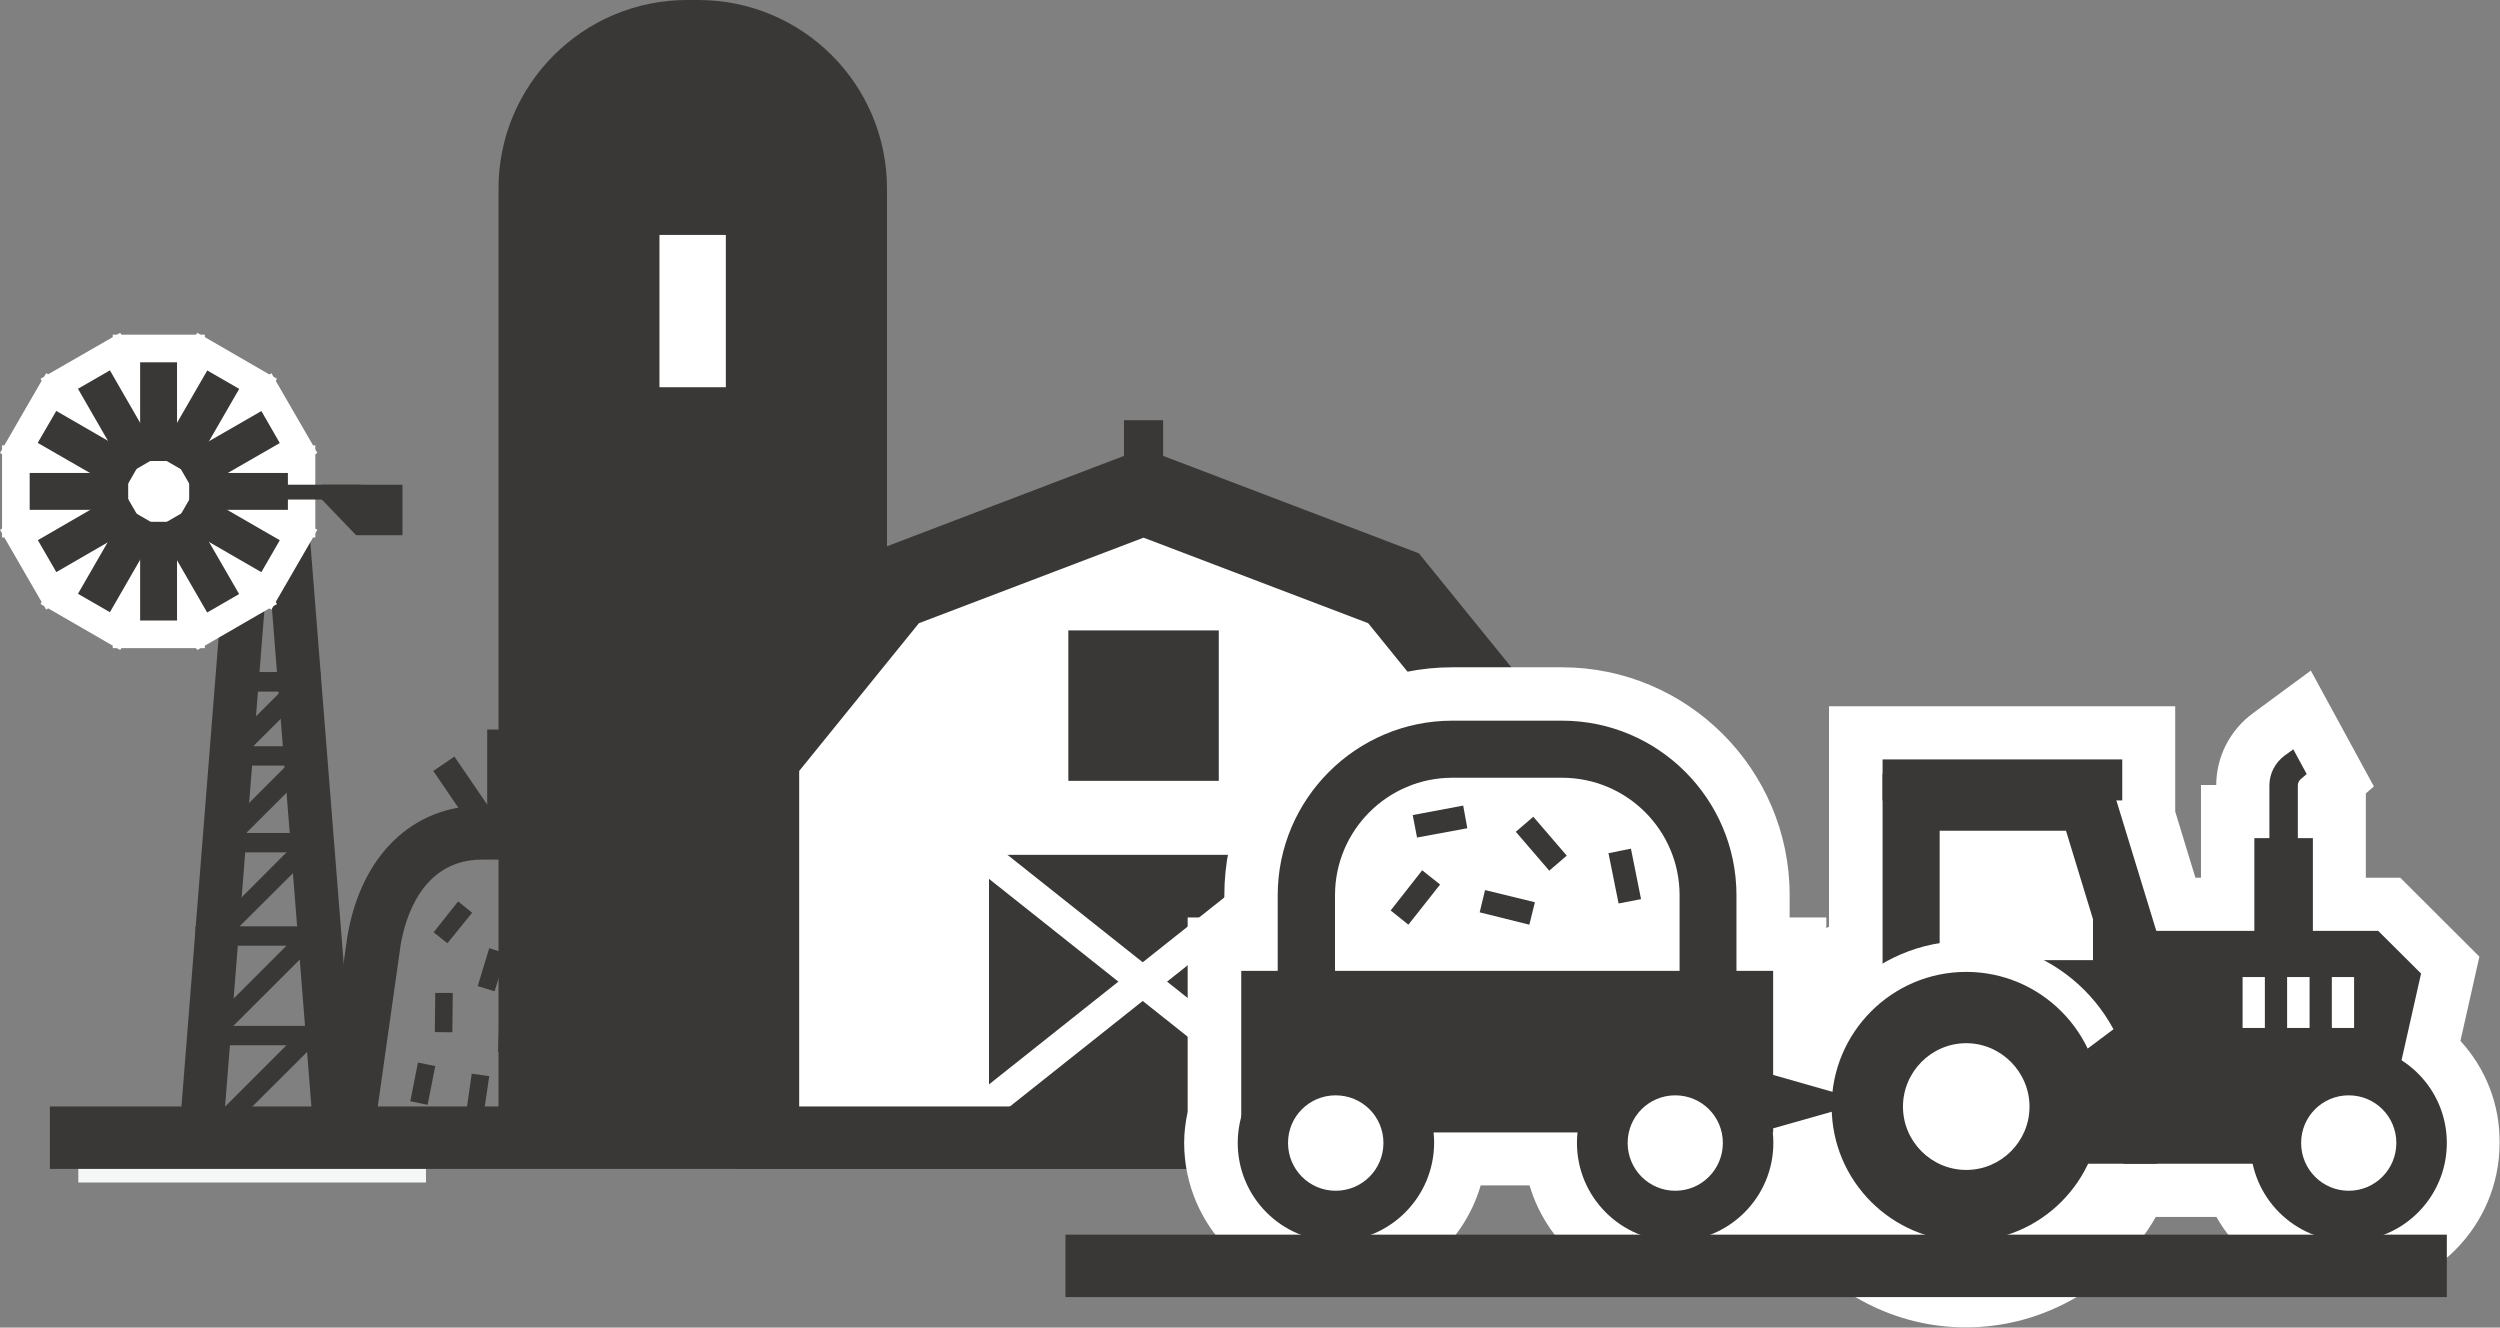 <?xml version="1.0" encoding="utf-8"?>
<!-- Generator: Adobe Illustrator 23.0.1, SVG Export Plug-In . SVG Version: 6.00 Build 0)  -->
<svg version="1.1" id="Layer_1" xmlns="http://www.w3.org/2000/svg" xmlns:xlink="http://www.w3.org/1999/xlink" x="0px" y="0px"
	 viewBox="0 0 121.31 64.42" style="enable-background:new 0 0 121.31 64.42;" xml:space="preserve">
<rect x="0" y="0" width="121.31" height="64.42" fill="#808080" stroke="none"/>
<style type="text/css">
	.st0{fill:#3A3836;}
	.st1{fill:#FFFFFF;}
	.st2{fill:#F5F6F6;}
</style>
<g>
	<g>
		<g>
			<g>
				<path class="st0" d="M43.04,54.75V9.15c0-5.06-4.1-9.15-9.16-9.15h-0.53c-5.06,0-9.16,4.1-9.16,9.15v45.59H43.04z"/>
				<rect x="32" y="11.4" class="st1" width="3.22" height="7.39"/>
				<g>
					<g>
						<polygon class="st0" points="39.85,38.42 39.85,37.79 45.24,31.14 55.49,27.24 65.74,31.14 71.13,37.79 71.13,38.42 
							76.25,38.42 76.25,35.97 68.85,26.85 55.49,21.76 42.14,26.85 34.73,35.97 34.73,38.42 						"/>
						<polygon class="st1" points="72.51,36.93 67.87,30.15 54.98,24.44 45.88,27.63 37.92,36.93 37.92,55.31 72.51,55.31 						"/>
						<path class="st0" d="M68.2,27.74l-12.71-4.83l-12.7,4.83l-6.98,8.61v20.37h19.68h19.69V36.35L68.2,27.74z M72.2,53.75H55.49
							H38.78V37.41l5.81-7.17l10.9-4.15l10.9,4.15l5.81,7.17V53.75z"/>
						<g>
							<rect x="49.69" y="42.55" class="st0" width="11.61" height="12.29"/>
							<path class="st0" d="M63,55.91H47.99V41.48H63V55.91z M51.39,53.77h8.21V43.62h-8.21V53.77z"/>
						</g>
						<path class="st0" d="M55.13,25.29"/>
						<path class="st0" d="M55.13,55.74"/>
						<rect x="51.84" y="30.59" class="st0" width="7.3" height="7.3"/>
						<rect x="40.67" y="53.75" class="st0" width="29.08" height="1.99"/>
						
							<rect x="54.76" y="37.14" transform="matrix(0.622 -0.783 0.783 0.622 -16.319 61.494)" class="st1" width="1.47" height="21"/>
						
							<rect x="44.99" y="46.9" transform="matrix(0.783 -0.622 0.622 0.783 -17.589 44.818)" class="st1" width="21" height="1.47"/>
					</g>
				</g>
				<rect x="54.54" y="20.39" class="st0" width="1.9" height="4.49"/>
			</g>
		</g>
		<g>
			<path class="st0" d="M18.14,55.04l1.3-9.18c0.21-1.25,1.01-4.15,3.96-4.15h1.39c2.23,0,3.92,1.59,4.39,4.15l1.22,9.18l1.32,0.44
				l1.33-0.44l-1.27-9.56l-0.01-0.07c-0.71-3.84-3.45-6.32-6.98-6.32h-1.39c-3.39,0-5.9,2.43-6.55,6.39l-1.35,9.56l1.23,0.44
				L18.14,55.04z"/>
			<rect x="23.64" y="35.4" class="st0" width="1.25" height="4.69"/>
			
				<rect x="21.96" y="36.73" transform="matrix(0.826 -0.564 0.564 0.826 -17.83 19.457)" class="st0" width="1.24" height="3.72"/>
			<polygon class="st0" points="24.33,39.77 25.36,40.47 27.47,37.41 26.44,36.71 			"/>
			
				<rect x="27.81" y="52.13" transform="matrix(0.921 -0.389 0.389 0.921 -18.44 15.184)" class="st0" width="0.86" height="1.91"/>
			<polygon class="st0" points="22.62,53.99 23.46,54.12 23.74,52.22 22.89,52.1 			"/>
			<polygon class="st0" points="19.91,53.44 20.75,53.61 21.12,51.73 20.28,51.56 			"/>
			<polygon class="st0" points="27.37,47.08 28.15,46.74 27.4,44.98 26.61,45.32 			"/>
			
				<rect x="25.68" y="51.62" transform="matrix(0.987 -0.164 0.164 0.987 -8.259 4.987)" class="st0" width="0.86" height="1.92"/>
			<polygon class="st0" points="24.17,51.04 25.03,51.07 25.11,49.15 24.24,49.12 			"/>
			<polygon class="st0" points="23.18,47.85 24,48.1 24.56,46.27 23.74,46.01 			"/>
			<polygon class="st0" points="21.1,50.08 21.95,50.09 21.97,48.18 21.12,48.18 			"/>
			
				<rect x="26.36" y="48.03" transform="matrix(0.987 -0.159 0.159 0.987 -7.432 4.871)" class="st0" width="0.86" height="1.91"/>
			<polygon class="st0" points="21.04,45.24 21.71,45.77 22.91,44.29 22.23,43.74 			"/>
		</g>
		<g>
			<g>
				
					<rect x="-3.91" y="39.01" transform="matrix(0.079 -0.997 0.997 0.079 -29.866 47.809)" class="st0" width="29.68" height="2.11"/>
				
					<rect x="14.02" y="25.22" transform="matrix(0.997 -0.079 0.079 0.997 -3.106 1.311)" class="st0" width="2.11" height="29.68"/>
				<rect x="9.49" y="49.78" class="st0" width="6.73" height="0.94"/>
				<polygon class="st0" points="15.86,50.09 10.02,55.91 10.44,54.18 15.2,49.42 				"/>
				<rect x="9.49" y="44.95" class="st0" width="6.73" height="0.94"/>
				<polygon class="st0" points="15.86,45.25 10.02,51.08 10.44,49.35 15.2,44.59 				"/>
				<rect x="10.65" y="40.42" class="st0" width="5.28" height="0.94"/>
				<polygon class="st0" points="15.86,40.73 10.02,46.55 10.44,44.83 15.2,40.06 				"/>
				<rect x="10.65" y="36.21" class="st0" width="4.9" height="0.94"/>
				<rect x="10.65" y="32.61" class="st0" width="4.9" height="0.95"/>
				<polygon class="st0" points="15.86,36.52 10.02,42.34 10.44,40.61 15.2,35.85 				"/>
				<polygon class="st0" points="14.95,33.56 10.93,37.56 10.44,36.74 15.2,31.98 				"/>
			</g>
			<polygon class="st1" points="15.3,22.04 15.4,21.98 15.3,21.81 15.3,21.61 15.19,21.61 13.38,18.48 13.44,18.38 13.27,18.28 
				13.17,18.11 13.07,18.17 9.94,16.36 9.94,16.24 9.74,16.24 9.57,16.15 9.51,16.24 5.89,16.24 5.83,16.15 5.67,16.24 5.47,16.24 
				5.47,16.36 2.34,18.16 2.24,18.11 2.14,18.28 1.97,18.38 2.02,18.48 0.21,21.61 0.1,21.61 0.1,21.81 0,21.98 0.1,22.04 
				0.1,25.65 0,25.71 0.1,25.88 0.1,26.08 0.21,26.08 2.02,29.21 1.97,29.31 2.14,29.41 2.24,29.58 2.34,29.52 5.47,31.33 
				5.47,31.45 5.67,31.45 5.83,31.54 5.89,31.45 9.51,31.45 9.57,31.54 9.74,31.45 9.94,31.45 9.94,31.33 13.07,29.52 13.17,29.58 
				13.27,29.41 13.44,29.31 13.38,29.21 15.19,26.08 15.3,26.08 15.3,25.88 15.4,25.71 15.3,25.65 			"/>
			<g>
				<g>
					<rect x="6.8" y="17.58" class="st0" width="1.79" height="4.79"/>
					<rect x="6.8" y="25.32" class="st0" width="1.79" height="4.79"/>
					<rect x="1.44" y="22.95" class="st0" width="4.78" height="1.79"/>
					<rect x="9.18" y="22.95" class="st0" width="4.79" height="1.79"/>
				</g>
				<g>
					<polygon class="st0" points="6.87,22.33 5.98,23.88 1.83,21.49 2.73,19.94 					"/>
					
						<rect x="10.16" y="23.39" transform="matrix(0.5 -0.866 0.866 0.5 -16.802 22.473)" class="st0" width="1.79" height="4.79"/>
					
						<rect x="3.37" y="26.3" transform="matrix(0.499 -0.866 0.866 0.499 -20.674 18.608)" class="st0" width="4.79" height="1.79"/>
					<rect x="7.24" y="19.6" transform="matrix(0.5 -0.866 0.866 0.5 -12.931 18.594)" class="st0" width="4.79" height="1.79"/>
				</g>
				<g>
					
						<rect x="4.87" y="18.1" transform="matrix(0.866 -0.499 0.499 0.866 -9.466 5.62)" class="st0" width="1.79" height="4.79"/>
					
						<rect x="8.74" y="24.8" transform="matrix(0.866 -0.5 0.5 0.866 -12.311 8.466)" class="st0" width="1.79" height="4.79"/>
					
						<rect x="1.96" y="24.88" transform="matrix(0.866 -0.501 0.501 0.866 -12.326 5.646)" class="st0" width="4.79" height="1.79"/>
					
						<rect x="8.66" y="21.01" transform="matrix(0.867 -0.499 0.499 0.867 -9.462 8.442)" class="st0" width="4.79" height="1.79"/>
				</g>
			</g>
			<rect x="3.8" y="54.82" class="st2" width="16.87" height="2.56"/>
			<polygon class="st0" points="19.53,25.97 17.28,25.97 15.61,24.23 15.61,23.52 19.53,23.52 			"/>
			<rect x="13.1" y="23.52" class="st0" width="4.41" height="0.72"/>
		</g>
		<rect x="2.42" y="53.69" class="st0" width="60.57" height="3.03"/>
		<g>
			<path class="st1" d="M119.39,50.51l0.92-4.09l-3.84-3.83h-1.67V38.5l0.39-0.34l-3.06-5.62l-2.81,2.07
				c-1.12,0.83-1.77,2.1-1.78,3.48h-0.74v4.5h-0.27l-0.98-3.21v-5.11h-16.8v10.7c-0.04,0.02-0.09,0.04-0.13,0.07v-0.52h-1.78v-1.09
				c0-6.09-4.96-11.05-11.05-11.05h-5.33c-6.09,0-11.05,4.96-11.05,11.05v1.09h-1.78v9.43c-0.11,0.52-0.17,1.01-0.17,1.5
				c0,4.05,3.3,7.35,7.34,7.35c3.34,0,6.16-2.23,7.05-5.28h2.37c0.9,3.05,3.72,5.28,7.05,5.28c2.26,0,4.29-1.03,5.64-2.65
				c1.96,2.59,5.05,4.26,8.48,4.26c3.84,0,7.34-2.09,9.22-5.36h2.94c1.28,2.26,3.71,3.76,6.4,3.76c4.05,0,7.34-3.3,7.34-7.35
				C121.31,53.6,120.62,51.85,119.39,50.51z"/>
			<g>
				<polygon class="st1" points="81.99,50.05 64.82,50.05 64.82,39.44 68.36,36.85 78.41,36.85 81.99,39.44 				"/>
				<g>
					<g>
						<rect x="93.07" y="46.59" class="st0" width="10.78" height="2.12"/>
						<path class="st0" d="M95,51.52c0,0.79-0.64,1.43-1.43,1.43h-2.99c-0.79,0-1.72,1.53-1.72,0.74l0.3-4.01
							c0-0.78,1.78-2.57,2.57-2.57h1.84c0.79,0,1.43,0.64,1.43,1.42V51.52z"/>
						<polygon class="st0" points="115.4,56.47 91.85,56.47 91.85,47.25 101.97,47.25 104.09,45.17 115.4,45.17 117.48,47.24 						
							"/>
						<path class="st0" d="M106.61,51.63H91.35V37.55h10.95L106.61,51.63z M94.11,48.86h8.75l-2.61-8.55h-6.13V48.86z"/>
						<rect x="91.35" y="48.71" class="st0" width="5.87" height="7.76"/>
						<rect x="109.39" y="40.67" class="st0" width="2.84" height="6.47"/>
						<g>
							<path class="st1" d="M95.41,61.84c-4.46,0-8.09-3.64-8.09-8.09c0-4.46,3.63-8.09,8.09-8.09c4.46,0,8.1,3.63,8.1,8.09
								C103.5,58.2,99.86,61.84,95.41,61.84z M95.41,49.94c-2.1,0-3.81,1.71-3.81,3.81c0,2.1,1.71,3.8,3.81,3.8
								c2.1,0,3.8-1.71,3.8-3.8C99.2,51.65,97.5,49.94,95.41,49.94z"/>
							<path class="st1" d="M100.21,53.69c0,2.65-2.15,4.8-4.8,4.8c-2.65,0-4.8-2.15-4.8-4.8c0-2.65,2.15-4.81,4.8-4.81
								C98.06,48.89,100.21,51.04,100.21,53.69z"/>
							<path class="st0" d="M95.41,60.23c-3.61,0-6.53-2.93-6.53-6.53c0-3.61,2.93-6.54,6.53-6.54c3.6,0,6.53,2.93,6.53,6.54
								C101.94,57.3,99.01,60.23,95.41,60.23z M95.41,50.62c-1.69,0-3.07,1.39-3.07,3.08s1.38,3.07,3.07,3.07
								c1.69,0,3.07-1.38,3.07-3.07S97.09,50.62,95.41,50.62z"/>
						</g>
						<g>
							<path class="st0" d="M113.97,60.23c-2.64,0-4.77-2.14-4.77-4.77c0-2.63,2.13-4.76,4.77-4.76c2.63,0,4.76,2.13,4.76,4.76
								C118.73,58.09,116.6,60.23,113.97,60.23z M113.97,54.16c-0.72,0-1.31,0.58-1.31,1.3c0,0.72,0.59,1.31,1.31,1.31
								c0.72,0,1.31-0.58,1.31-1.31C115.28,54.74,114.69,54.16,113.97,54.16z"/>
							<path class="st1" d="M116.28,55.46c0,1.28-1.03,2.32-2.31,2.32c-1.28,0-2.31-1.04-2.31-2.32c0-1.28,1.03-2.31,2.31-2.31
								C115.25,53.15,116.28,54.18,116.28,55.46z"/>
						</g>
						<rect x="101.56" y="44.59" class="st0" width="1.42" height="3.77"/>
						<path class="st0" d="M111.28,36.36l-0.43,0.31c-0.46,0.35-0.73,0.87-0.73,1.45v3.7h1.38v-3.7c0-0.17,0.09-0.27,0.15-0.32
							l0.28-0.24L111.28,36.36z"/>
						<rect x="113.15" y="47.41" class="st1" width="1.08" height="2.47"/>
						<rect x="110.98" y="47.41" class="st1" width="1.09" height="2.47"/>
						<rect x="108.82" y="47.41" class="st1" width="1.08" height="2.47"/>
						<rect x="91.35" y="36.85" class="st0" width="11.63" height="1.99"/>
						<polygon class="st0" points="99.03,52.58 104.67,48.36 104.67,56.47 99.03,56.47 						"/>
					</g>
					<rect x="60.23" y="47.11" class="st0" width="25.81" height="7.84"/>
					<g>
						<path class="st0" d="M64.82,60.23c-2.63,0-4.76-2.14-4.76-4.77c0-2.63,2.13-4.76,4.76-4.76c2.64,0,4.77,2.13,4.77,4.76
							C69.58,58.09,67.45,60.23,64.82,60.23z M64.82,54.16c-0.71,0-1.3,0.58-1.3,1.3c0,0.72,0.59,1.31,1.3,1.31
							c0.73,0,1.31-0.58,1.31-1.31C66.12,54.74,65.54,54.16,64.82,54.16z"/>
						<path class="st1" d="M67.13,55.46c0,1.28-1.03,2.32-2.32,2.32c-1.28,0-2.31-1.04-2.31-2.32c0-1.28,1.03-2.31,2.31-2.31
							C66.1,53.15,67.13,54.18,67.13,55.46z"/>
					</g>
					<g>
						<path class="st0" d="M81.29,60.23c-2.63,0-4.77-2.14-4.77-4.77c0-2.63,2.15-4.76,4.77-4.76c2.62,0,4.76,2.13,4.76,4.76
							C86.05,58.09,83.91,60.23,81.29,60.23z M81.29,54.16c-0.72,0-1.31,0.58-1.31,1.3c0,0.72,0.59,1.31,1.31,1.31
							c0.71,0,1.3-0.58,1.3-1.31C82.59,54.74,82,54.16,81.29,54.16z"/>
						<path class="st1" d="M83.6,55.46c0,1.28-1.03,2.32-2.31,2.32c-1.28,0-2.31-1.04-2.31-2.32c0-1.28,1.03-2.31,2.31-2.31
							C82.57,53.15,83.6,54.18,83.6,55.46z"/>
					</g>
					<polygon class="st0" points="90.6,53.46 85.13,55.01 85.13,51.9 90.6,53.46 					"/>
					<path class="st0" d="M64.78,50.05v-6.61c0-3.15,2.56-5.7,5.69-5.7h5.33c3.14,0,5.7,2.55,5.7,5.7v6.61h2.76v-6.61
						c0-4.67-3.8-8.47-8.46-8.47h-5.33c-4.66,0-8.47,3.8-8.47,8.47v6.61H64.78z"/>
					<polygon class="st0" points="68.34,44.87 67.48,44.18 69.01,42.23 69.88,42.92 					"/>
					
						<rect x="74.24" y="39.67" transform="matrix(0.758 -0.652 0.652 0.758 -8.586 58.696)" class="st0" width="1.12" height="2.49"/>
					<polygon class="st0" points="79.63,43.63 78.54,43.84 78.05,41.4 79.14,41.18 					"/>
					<polygon class="st0" points="68.76,40.64 68.55,39.55 71,39.09 71.2,40.19 					"/>
					<polygon class="st0" points="74.48,43.78 74.21,44.87 71.8,44.27 72.06,43.19 					"/>
				</g>
			</g>
		</g>
		<rect x="51.7" y="59.91" class="st0" width="67.03" height="3.03"/>
	</g>
</g>
</svg>
